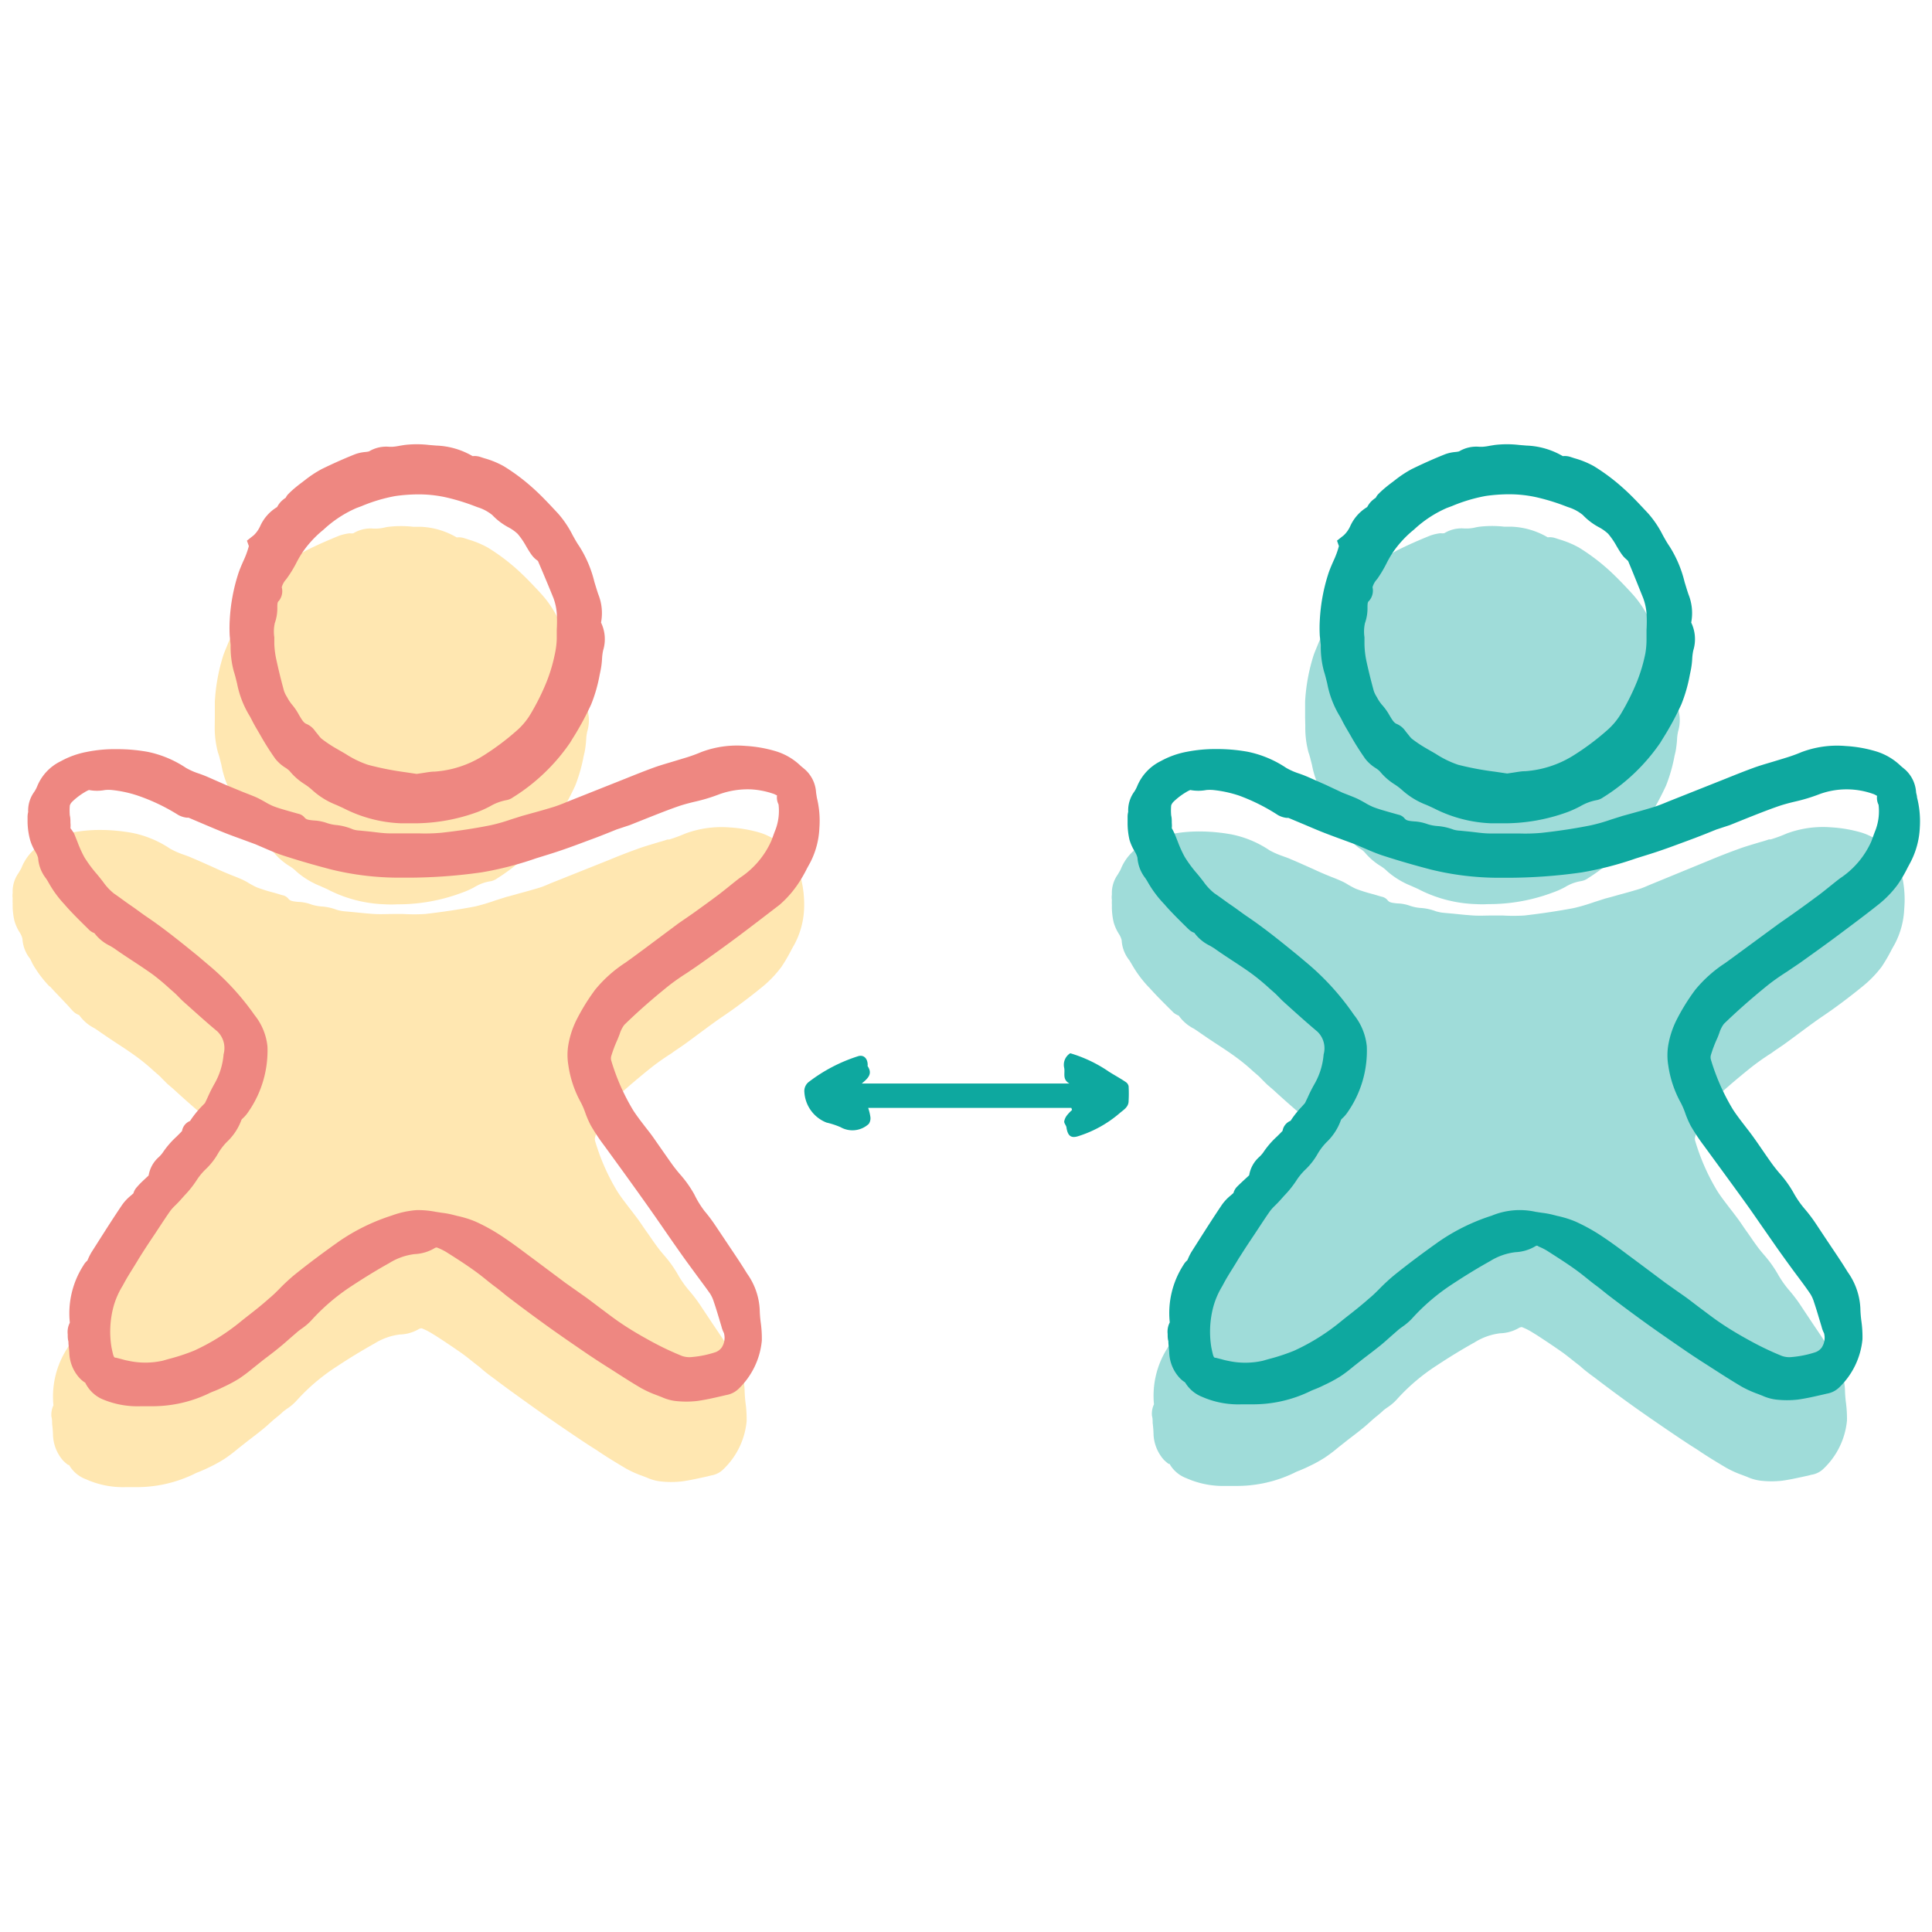 <svg id="Layer_1" data-name="Layer 1" xmlns="http://www.w3.org/2000/svg" viewBox="0 0 192 192"><defs><style>.cls-1{fill:#ffcc5c;opacity:0.48;}.cls-2{fill:#ee8781;}.cls-3{opacity:0.4;}.cls-4{fill:#0ea89f;}</style></defs><title>Artboard 25 copy 3</title><path class="cls-1" d="M21.35,71.3c0-.5,0-1,0-1.56a18.49,18.49,0,0,1,.86-4.67c.16-.43.34-.84.5-1.24a8.48,8.48,0,0,0,.56-1.47l-.2-.54.68-.54a2.64,2.64,0,0,0,.63-.9A4.3,4.3,0,0,1,26,58.49a3.11,3.11,0,0,1,.38-.56,5.91,5.91,0,0,1,.47-.38,1.49,1.49,0,0,1,.32-.41c.38-.34.84-.77,1.33-1.13l.27-.2a11.29,11.29,0,0,1,1.67-1.11c1-.5,2-.95,3.29-1.47a4.89,4.89,0,0,1,1-.23,1.63,1.63,0,0,0,.38,0,3.29,3.29,0,0,1,2-.47h.34a3.72,3.72,0,0,0,.7-.09,3.82,3.82,0,0,1,.5-.09,10.74,10.74,0,0,1,2.41,0c.25,0,.5,0,.72,0a7.7,7.7,0,0,1,3.61,1.06,1.73,1.73,0,0,1,.74.07l.43.14a9.36,9.36,0,0,1,1.94.81,20.32,20.32,0,0,1,2.8,2.08c.81.72,1.56,1.51,2.28,2.28l.29.32a10.65,10.65,0,0,1,1.47,2.14A11.3,11.3,0,0,0,56,62.39a11.62,11.62,0,0,1,1.51,3.52,11.3,11.3,0,0,0,.38,1.24,5,5,0,0,1,.27,2.8,3.88,3.88,0,0,1,.2,2.75,4.65,4.65,0,0,0-.11.86,10.9,10.9,0,0,1-.14,1.13l-.11.47a15.91,15.91,0,0,1-.84,2.93,28.71,28.71,0,0,1-1.85,3.39l-.25.38a19.47,19.47,0,0,1-5.66,5.44,1.66,1.66,0,0,1-.72.29,4.29,4.29,0,0,0-1.56.59,8.37,8.37,0,0,1-1.22.54,18,18,0,0,1-6.41,1.15,11,11,0,0,1-1.22,0,13.32,13.32,0,0,1-5.55-1.4c-.29-.16-.59-.27-.88-.41a8.27,8.27,0,0,1-2.35-1.42,3.83,3.83,0,0,0-.79-.61,6.53,6.53,0,0,1-1.49-1.31,1.87,1.87,0,0,0-.43-.34,4.12,4.12,0,0,1-1-.9c-.56-.77-1-1.58-1.51-2.37l-.45-.77-.34-.63c-.11-.2-.2-.41-.34-.61A9.22,9.22,0,0,1,22,76c-.11-.41-.2-.84-.34-1.22a9.39,9.39,0,0,1-.32-2.6Z"/><path class="cls-1" d="M79.91,90.33a8.26,8.26,0,0,1-.9,3.41l-.34.61a16.78,16.78,0,0,1-1,1.72A11.1,11.1,0,0,1,75.85,98c-1.35,1.11-2.8,2.19-4,3s-2.6,1.9-3.88,2.82c-.41.29-.84.56-1.24.86a24.25,24.25,0,0,0-2.08,1.47c-1.56,1.26-3,2.48-4.22,3.72a2.93,2.93,0,0,0-.45.93c-.07.18-.14.36-.2.52a9.83,9.83,0,0,0-.63,1.67.7.7,0,0,0,0,.43,21.14,21.14,0,0,0,2.21,5c.36.56.77,1.08,1.2,1.65.27.34.54.7.81,1.06s.59.86.9,1.29.65.95,1,1.42c.23.32.47.61.72.9a11.7,11.7,0,0,1,1.42,2,10.21,10.21,0,0,0,1.13,1.58,15.16,15.16,0,0,1,1,1.31c.45.68.9,1.35,1.33,2,.65.95,1.29,1.92,1.9,2.89A6.83,6.83,0,0,1,74,138.15a12.36,12.36,0,0,0,.09,1.26,12,12,0,0,1,.11,1.83,7.58,7.58,0,0,1-2.3,4.76,2.19,2.19,0,0,1-1.24.63l-.34.09c-.84.18-1.69.38-2.55.5a9.47,9.47,0,0,1-2.14,0,4.56,4.56,0,0,1-1.35-.38l-.47-.18a10,10,0,0,1-1.6-.72c-1-.59-2-1.2-2.89-1.81l-.68-.43c-.77-.5-1.51-1-2.26-1.51-1.26-.86-2.44-1.67-3.61-2.51S50.3,137.92,49.1,137c-.5-.36-1-.74-1.42-1.13-.63-.47-1.24-1-1.87-1.44s-1.62-1.11-2.41-1.62l-.52-.32a5.88,5.88,0,0,0-.84-.43c-.14-.07-.18-.07-.38,0a3.93,3.93,0,0,1-1.92.56,6.18,6.18,0,0,0-2.53.9c-1.22.68-2.44,1.42-3.77,2.3a19.74,19.74,0,0,0-4,3.41,4.89,4.89,0,0,1-.95.79c-.14.11-.29.2-.43.34s-.47.41-.72.61-.7.63-1.06.93c-.54.45-1.11.88-1.67,1.31l-1,.79a14.37,14.37,0,0,1-1.33,1,13.59,13.59,0,0,1-1.58.86l-.29.14-.63.27a3.6,3.6,0,0,0-.52.23,13.11,13.11,0,0,1-5.66,1.29l-1.11,0A9,9,0,0,1,8.53,147a3.21,3.21,0,0,1-1.67-1.42s-.07,0-.09,0a3.67,3.67,0,0,1-.5-.43,4.08,4.08,0,0,1-1-2.44,11.07,11.07,0,0,0-.09-1.2c0-.23,0-.47-.07-.72a2.18,2.18,0,0,1,.2-1.13A8.83,8.83,0,0,1,6.68,134a1.81,1.81,0,0,1,.36-.47l.09-.16a6.68,6.68,0,0,1,.34-.7l.5-.77c.81-1.29,1.67-2.64,2.55-3.93a4.12,4.12,0,0,1,.86-.9,2.56,2.56,0,0,0,.25-.25,1.6,1.6,0,0,1,.36-.61c.34-.34.7-.68,1.06-1l.16-.14a3,3,0,0,1,1-1.81,6,6,0,0,0,.41-.45A8.35,8.35,0,0,1,16,121.18a7.17,7.17,0,0,0,.59-.59v0a1.29,1.29,0,0,1,.81-1s0,0,0,0l.09-.18a11.15,11.15,0,0,1,1-1.22l.34-.36c.09-.18.16-.36.25-.54.23-.47.45-.95.72-1.42a7.15,7.15,0,0,0,.88-2.89,2.23,2.23,0,0,0-.63-2.26c-.95-.81-1.87-1.62-2.78-2.46l-.65-.56-.47-.47c-.11-.11-.23-.25-.36-.36l-.52-.45a18.6,18.6,0,0,0-1.67-1.38c-.61-.45-1.26-.88-1.92-1.31s-1.22-.81-1.81-1.22l-.47-.32a4.12,4.12,0,0,1-1.53-1.31,1.69,1.69,0,0,1-.54-.32l-.14-.14C6.47,99.6,5.71,98.86,5,98.07L4.89,98a11.51,11.51,0,0,1-1.65-2.21L3,95.29a3.5,3.5,0,0,1-.77-2,2,2,0,0,0-.29-.65,4.54,4.54,0,0,1-.5-1.11,6.7,6.7,0,0,1-.18-1.74,3.65,3.65,0,0,1,0-.5,1.78,1.78,0,0,1,0-.54.08.08,0,0,1,0,0,3.15,3.15,0,0,1,.59-2c.11-.2.23-.38.29-.52a4.85,4.85,0,0,1,2.35-2.55,8.91,8.91,0,0,1,2.62-.93,14.59,14.59,0,0,1,2.93-.27,18,18,0,0,1,3.09.29,10.4,10.4,0,0,1,3.79,1.58,8.19,8.19,0,0,0,1.26.56c.29.11.59.2.88.34.61.25,1.2.52,1.81.79s1.08.5,1.62.72l.61.25c.29.11.59.23.88.36a5,5,0,0,1,.77.41c.29.16.56.32.84.43a16.61,16.61,0,0,0,1.69.52l.77.23a1,1,0,0,1,.63.38c.16.18.34.23.95.29a4,4,0,0,1,1.29.25,4.23,4.23,0,0,0,1,.2,5.24,5.24,0,0,1,1.56.34,4.29,4.29,0,0,0,.7.14l1,.09c.68.07,1.35.14,2,.18s1.31,0,2.05,0h.84a17.43,17.43,0,0,0,2.19,0c1.74-.2,3.39-.45,4.92-.74a19.35,19.35,0,0,0,2-.59l1.13-.36c.43-.11.86-.23,1.31-.36.61-.16,1.24-.34,1.85-.52s.9-.34,1.35-.52l5.71-2.28q1.39-.58,2.78-1.08c.61-.23,1.26-.41,1.9-.61.36-.11.74-.2,1.11-.34l.18,0a14.8,14.8,0,0,0,1.6-.59,10.34,10.34,0,0,1,4.42-.61,13.55,13.55,0,0,1,3,.52,6.31,6.31,0,0,1,2.48,1.47l.41.36a3.3,3.3,0,0,1,1.11,2.26,3.22,3.22,0,0,0,.09.5A10.71,10.71,0,0,1,79.91,90.33Z"/><path class="cls-2" d="M81.1,78.75A3.33,3.33,0,0,0,80,76.47l-.42-.35a6.09,6.09,0,0,0-2.47-1.46,13,13,0,0,0-3-.53,10,10,0,0,0-4.42.61,15.82,15.82,0,0,1-1.61.58l-.17.05-1.12.34c-.63.19-1.27.37-1.89.6-.93.34-1.85.71-2.77,1.08l-5.71,2.27c-.45.19-.9.37-1.36.52-.62.19-1.24.37-1.86.54l-1.3.36-1.14.36a17.1,17.1,0,0,1-2,.57c-1.53.31-3.18.56-4.91.75a17.79,17.79,0,0,1-2.21.06h-.83c-.73,0-1.39,0-2.05,0s-1.35-.11-2-.18l-1-.1a2.48,2.48,0,0,1-.69-.12A5.64,5.64,0,0,0,33.51,82a4.08,4.08,0,0,1-1-.2,4.44,4.44,0,0,0-1.29-.26c-.6-.05-.79-.1-.95-.29a1.07,1.07,0,0,0-.63-.38l-.78-.22c-.59-.17-1.15-.32-1.69-.53a6.23,6.23,0,0,1-.84-.43c-.25-.14-.5-.28-.75-.4s-.59-.25-.89-.37l-.59-.23L22.43,78l-1.82-.8c-.28-.12-.57-.23-.86-.33a6.67,6.67,0,0,1-1.27-.56,10.71,10.71,0,0,0-3.79-1.59,17,17,0,0,0-3.11-.27,13.89,13.89,0,0,0-2.94.27,8.63,8.63,0,0,0-2.6.93,4.77,4.77,0,0,0-2.36,2.53,3,3,0,0,1-.28.52,3.15,3.15,0,0,0-.6,2v0a2,2,0,0,0-.06.55c0,.16,0,.33,0,.5A7.34,7.34,0,0,0,3,83.5a4.93,4.93,0,0,0,.49,1.1,2.36,2.36,0,0,1,.3.67,3.68,3.68,0,0,0,.76,2,4.65,4.65,0,0,1,.27.43A10.92,10.92,0,0,0,6.43,89.9l.1.12c.71.8,1.48,1.55,2.22,2.28l.11.11a1.39,1.39,0,0,0,.52.32A4.22,4.22,0,0,0,10.94,94c.16.1.33.19.48.3.59.42,1.2.82,1.81,1.22s1.29.85,1.92,1.3a21.59,21.59,0,0,1,1.67,1.39l.51.45c.13.11.25.24.37.36s.3.31.46.46l.65.58c.92.82,1.84,1.65,2.79,2.44a2.3,2.3,0,0,1,.62,2.27,7,7,0,0,1-.87,2.87,15.21,15.21,0,0,0-.72,1.43l-.26.55L20,110a9.94,9.94,0,0,0-1,1.23l-.11.17,0,0a1.29,1.29,0,0,0-.8,1v0c-.18.2-.38.39-.57.58a8.66,8.66,0,0,0-1.35,1.57,3,3,0,0,1-.4.45,3.1,3.1,0,0,0-1,1.82l-.16.15c-.35.33-.71.65-1,1a1.43,1.43,0,0,0-.35.62l-.26.23a4.62,4.62,0,0,0-.85.9c-.88,1.3-1.73,2.64-2.55,3.93l-.49.77a5.36,5.36,0,0,0-.35.68l-.08.18a1.66,1.66,0,0,0-.38.46,8.82,8.82,0,0,0-1.36,5.71,2,2,0,0,0-.21,1.14c0,.24,0,.49.07.73,0,.4.08.8.09,1.19a3.9,3.9,0,0,0,1,2.42,2.57,2.57,0,0,0,.5.43l.08.05A3.44,3.44,0,0,0,10.06,139a8.94,8.94,0,0,0,3.94.75l1.09,0a13,13,0,0,0,5.66-1.27c.17-.09.35-.16.53-.23s.42-.17.63-.27l.29-.14a14.58,14.58,0,0,0,1.57-.84,16.46,16.46,0,0,0,1.33-1l1-.8c.56-.43,1.13-.85,1.67-1.3.36-.29.71-.6,1.06-.91l.73-.63c.13-.11.28-.22.42-.32a5.82,5.82,0,0,0,.94-.8,20.44,20.44,0,0,1,4-3.42c1.32-.87,2.55-1.62,3.77-2.3a6.11,6.11,0,0,1,2.53-.89,4.2,4.2,0,0,0,1.92-.56c.19-.12.25-.11.39-.05a5.56,5.56,0,0,1,.84.42l.49.31c.82.52,1.66,1.07,2.44,1.64s1.25,1,1.86,1.45.94.76,1.42,1.12q1.82,1.39,3.68,2.73c1.19.86,2.4,1.69,3.61,2.52q1.12.77,2.27,1.5l.68.43c.93.6,1.89,1.22,2.88,1.8a10.75,10.75,0,0,0,1.62.73l.46.18a4.6,4.6,0,0,0,1.35.38,9.62,9.62,0,0,0,2.14,0c.87-.12,1.73-.32,2.55-.51l.34-.08a2.33,2.33,0,0,0,1.26-.64,7.63,7.63,0,0,0,2.29-4.77,11.37,11.37,0,0,0-.11-1.81,11.75,11.75,0,0,1-.1-1.27,6.73,6.73,0,0,0-1.26-3.59c-.61-1-1.24-1.92-1.88-2.88-.45-.67-.9-1.35-1.34-2a14.89,14.89,0,0,0-1-1.32A9.65,9.65,0,0,1,69,118.7a11.13,11.13,0,0,0-1.42-2c-.25-.29-.49-.59-.72-.9-.34-.47-.67-.95-1-1.42s-.6-.86-.9-1.29-.53-.71-.81-1.07c-.43-.56-.84-1.09-1.2-1.64a21.25,21.25,0,0,1-2.21-5,.81.81,0,0,1,0-.41,13.14,13.14,0,0,1,.63-1.67c.07-.17.14-.35.21-.53a3,3,0,0,1,.46-.92c1.27-1.24,2.65-2.46,4.22-3.73.64-.52,1.33-1,2.07-1.47.41-.28.83-.56,1.24-.85,1.31-.93,2.61-1.86,3.89-2.82s2.63-2,4-3.05A10.48,10.48,0,0,0,79.2,88a13.33,13.33,0,0,0,1-1.7l.34-.62a8.25,8.25,0,0,0,.89-3.4,9.56,9.56,0,0,0-.25-3C81.15,79.08,81.12,78.91,81.1,78.75Zm-9.34,55.11a1.35,1.35,0,0,1-.63.51,10.22,10.22,0,0,1-2.36.49,2.23,2.23,0,0,1-1-.11,29.18,29.18,0,0,1-3-1.42c-1.2-.65-2.22-1.26-3.1-1.86-.67-.45-1.3-.94-2-1.46l-1.22-.92c-.38-.28-.78-.55-1.17-.83l-1.09-.77-1.66-1.24-1.47-1.1-.69-.51c-.81-.61-1.65-1.23-2.53-1.81a18.25,18.25,0,0,0-2.63-1.45,10.12,10.12,0,0,0-1.75-.54l-.51-.13a8,8,0,0,0-1-.18l-.65-.1a9,9,0,0,0-1.9-.17,9.06,9.06,0,0,0-2.47.54,19.9,19.9,0,0,0-5.23,2.56c-1.65,1.17-3.12,2.27-4.47,3.36a18.85,18.85,0,0,0-1.49,1.39c-.32.32-.63.63-1,.93-.72.65-1.5,1.26-2.26,1.85l-.43.34a21.1,21.1,0,0,1-4.77,3,20.11,20.11,0,0,1-2.53.83l-.56.16a7.92,7.92,0,0,1-3.49,0,5.18,5.18,0,0,1-.58-.14l-.58-.15c-.21,0-.25-.05-.41-.8l-.05-.24a9.61,9.61,0,0,1,.19-4,8,8,0,0,1,.91-2.1l.16-.29c.44-.82,1-1.64,1.46-2.43l.29-.46c.41-.65.83-1.28,1.26-1.92l.6-.91c.33-.5.66-1,1-1.48a4.86,4.86,0,0,1,.48-.52c.17-.17.33-.33.49-.51l.42-.47a10.2,10.2,0,0,0,1.28-1.63,6.22,6.22,0,0,1,.85-1,6.73,6.73,0,0,0,1.2-1.54,5.85,5.85,0,0,1,.88-1.15A5.67,5.67,0,0,0,24,111.28a1.31,1.31,0,0,1,.17-.18,3.27,3.27,0,0,0,.47-.55A10.67,10.67,0,0,0,26.58,104a5.92,5.92,0,0,0-1.28-3.12,25.71,25.71,0,0,0-4.66-5.05l-1-.85c-1.63-1.32-3.31-2.69-5.09-3.89-.53-.36-1-.73-1.56-1.11s-1.1-.8-1.66-1.18a5.51,5.51,0,0,1-1.09-1.17l-.37-.47-.23-.28a12.72,12.72,0,0,1-1.26-1.7,11.34,11.34,0,0,1-.68-1.51c-.12-.29-.23-.59-.36-.88A4.89,4.89,0,0,0,7,82.31a2.72,2.72,0,0,0,0-.53c0-.25,0-.49-.06-.74a5.58,5.58,0,0,1,0-1,1,1,0,0,1,.25-.38,6.62,6.62,0,0,1,1.24-.94,2.59,2.59,0,0,1,.41-.21,4.24,4.24,0,0,0,1.6,0,3.6,3.6,0,0,1,.67,0,11.93,11.93,0,0,1,2.59.56,19.33,19.33,0,0,1,4,1.91,2.3,2.3,0,0,0,.86.28l.18,0,1.6.68c.66.28,1.32.56,2,.83s1.14.43,1.71.64l1.33.49,1,.43c.58.25,1.19.51,1.82.71,1.39.45,2.92.9,4.68,1.36a28.39,28.39,0,0,0,7.09.82,52.08,52.08,0,0,0,7.91-.53,33.1,33.1,0,0,0,5.39-1.39l1.29-.4c1.33-.41,2.65-.9,3.92-1.38l.68-.25c.71-.27,1.41-.55,2.12-.84L62.58,82l1.33-.53c1.16-.46,2.35-.94,3.53-1.35.53-.18,1.07-.32,1.66-.46a16.81,16.81,0,0,0,2.34-.71,8.34,8.34,0,0,1,3.27-.5,8.24,8.24,0,0,1,2.22.46l.29.14a1.53,1.53,0,0,0,.15.89,5.35,5.35,0,0,1-.3,2.51c-.09.22-.17.44-.25.66s-.11.31-.17.46a8.59,8.59,0,0,1-3.11,3.66c-.41.31-.8.63-1.2.95s-.86.69-1.29,1c-.72.54-1.45,1.06-2.17,1.58l-1.45,1L64,94.32l-1.18.87-.67.48a13.07,13.07,0,0,0-3,2.68,20.74,20.74,0,0,0-1.89,3.07,9,9,0,0,0-.78,2.42,6.11,6.11,0,0,0,0,2,10.82,10.82,0,0,0,1.25,3.73,7.58,7.58,0,0,1,.43,1,9.41,9.41,0,0,0,.55,1.27,19.27,19.27,0,0,0,1.33,2l.27.37,1.67,2.3c.72,1,1.44,2,2.15,3s1.26,1.79,1.88,2.69,1.15,1.66,1.73,2.48c.45.64.92,1.27,1.38,1.9s1,1.34,1.46,2a3.33,3.33,0,0,1,.36.8c.18.52.34,1.05.5,1.58l.26.87a2.86,2.86,0,0,0,.24.64A1.75,1.75,0,0,1,71.76,133.85Z"/><path class="cls-2" d="M22.92,64.11a9.24,9.24,0,0,0,.31,2.59c.13.4.23.82.33,1.23A9.73,9.73,0,0,0,24.72,71c.12.19.23.4.33.6s.22.42.34.63l.45.77a27.37,27.37,0,0,0,1.5,2.38,3.88,3.88,0,0,0,1,.9,2.41,2.41,0,0,1,.44.34,6.07,6.07,0,0,0,1.49,1.31,5.94,5.94,0,0,1,.79.61A7.66,7.66,0,0,0,33.44,80c.29.13.58.26.86.4a13.61,13.61,0,0,0,5.57,1.42q.61,0,1.21,0a18.32,18.32,0,0,0,6.42-1.14,11.63,11.63,0,0,0,1.2-.55,5.05,5.05,0,0,1,1.56-.6,1.63,1.63,0,0,0,.72-.29,19.11,19.11,0,0,0,5.68-5.44l.23-.38A28.64,28.64,0,0,0,58.75,70a15,15,0,0,0,.84-2.92l.1-.48a7.94,7.94,0,0,0,.14-1.12,5.17,5.17,0,0,1,.11-.85,3.8,3.8,0,0,0-.21-2.76,5,5,0,0,0-.27-2.8c-.14-.41-.26-.82-.39-1.24a11.67,11.67,0,0,0-1.5-3.54c-.25-.36-.46-.74-.67-1.12a10.13,10.13,0,0,0-1.45-2.15l-.3-.32c-.72-.77-1.46-1.56-2.28-2.28a19.87,19.87,0,0,0-2.79-2.08,8.75,8.75,0,0,0-1.95-.8l-.43-.14a1.82,1.82,0,0,0-.73-.07,7.67,7.67,0,0,0-3.62-1.05l-.72-.06a10.39,10.39,0,0,0-2.42,0l-.5.08a5.1,5.1,0,0,1-.71.1h-.33a3.31,3.31,0,0,0-2,.46,2.5,2.5,0,0,1-.38.06,3.9,3.9,0,0,0-1,.22c-1.28.51-2.34,1-3.31,1.47a11.36,11.36,0,0,0-1.67,1.1l-.26.2c-.5.37-1,.78-1.35,1.14a1.24,1.24,0,0,0-.3.41,3.27,3.27,0,0,0-.47.38,2.37,2.37,0,0,0-.39.55,4.25,4.25,0,0,0-1.69,1.91,2.88,2.88,0,0,1-.63.89l-.68.54.19.54a8.74,8.74,0,0,1-.54,1.47c-.18.41-.36.82-.5,1.24a18,18,0,0,0-.86,4.67,13.65,13.65,0,0,0,0,1.54Zm30.54-8.36C54,57,54.5,58.2,55,59.43a5.71,5.71,0,0,1,.33,1.49,13.25,13.25,0,0,1,0,1.67l0,.89A8.21,8.21,0,0,1,55.14,65a16.16,16.16,0,0,1-.82,2.76,23.32,23.32,0,0,1-1.57,3.16,6.83,6.83,0,0,1-1.4,1.69,25.34,25.34,0,0,1-3.47,2.58,10.43,10.43,0,0,1-4.66,1.49c-.4,0-.8.08-1.2.14l-.61.09-1.21-.18A29.63,29.63,0,0,1,36.55,76a9.81,9.81,0,0,1-2.21-1.08l-.9-.52a12.53,12.53,0,0,1-1.5-1,2.22,2.22,0,0,1-.27-.31l-.34-.42a2,2,0,0,0-.86-.72c-.29-.11-.46-.4-.75-.89A5.82,5.82,0,0,0,29,70a4.29,4.29,0,0,1-.47-.72,3.06,3.06,0,0,1-.3-.6c-.31-1.13-.55-2.12-.74-3A9,9,0,0,1,27.26,64c0-.22,0-.45,0-.67a3.85,3.85,0,0,1,.05-1.41,4.34,4.34,0,0,0,.25-1.43c0-.46,0-.66.15-.77A1.54,1.54,0,0,0,28,58.36a1.91,1.91,0,0,1,.44-.79l.08-.11A12,12,0,0,0,29.42,56a10.14,10.14,0,0,1,.69-1.18,10.73,10.73,0,0,1,1.82-2l.23-.19a11.5,11.5,0,0,1,3.26-2.14l.51-.19a16.19,16.19,0,0,1,3.34-1,16.6,16.6,0,0,1,2.3-.17,12.49,12.49,0,0,1,2.94.34,21.18,21.18,0,0,1,2.8.88l.16.06a4.29,4.29,0,0,1,1.46.78,6.24,6.24,0,0,0,1.59,1.21,4.3,4.3,0,0,1,.92.65,7.27,7.27,0,0,1,.85,1.24c.15.25.3.51.47.75a2.56,2.56,0,0,0,.47.53Z"/><g class="cls-3"><path class="cls-4" d="M129.7,71.3c0-.5,0-1,0-1.56a18.49,18.49,0,0,1,.86-4.67c.16-.43.34-.84.5-1.24a8.48,8.48,0,0,0,.56-1.47l-.2-.54.68-.54a2.64,2.64,0,0,0,.63-.9,4.3,4.3,0,0,1,1.69-1.9,3.11,3.11,0,0,1,.38-.56,5.91,5.91,0,0,1,.47-.38,1.49,1.49,0,0,1,.32-.41c.38-.34.84-.77,1.33-1.13l.27-.2a11.29,11.29,0,0,1,1.67-1.11c1-.5,2-.95,3.29-1.47a4.89,4.89,0,0,1,1-.23,1.63,1.63,0,0,0,.38,0,3.29,3.29,0,0,1,2-.47h.34a3.72,3.72,0,0,0,.7-.09,3.82,3.82,0,0,1,.5-.09,10.74,10.74,0,0,1,2.41,0c.25,0,.5,0,.72,0a7.7,7.7,0,0,1,3.61,1.06,1.73,1.73,0,0,1,.74.07l.43.14a9.36,9.36,0,0,1,1.94.81,20.32,20.32,0,0,1,2.8,2.08c.81.72,1.56,1.51,2.28,2.28l.29.32a10.65,10.65,0,0,1,1.47,2.14,11.3,11.3,0,0,0,.65,1.13,11.62,11.62,0,0,1,1.51,3.52,11.3,11.3,0,0,0,.38,1.24,5,5,0,0,1,.27,2.8,3.88,3.88,0,0,1,.2,2.75,4.65,4.65,0,0,0-.11.86,10.9,10.9,0,0,1-.14,1.13l-.11.47a15.91,15.91,0,0,1-.84,2.93,28.71,28.71,0,0,1-1.85,3.39l-.25.38a19.47,19.47,0,0,1-5.66,5.44,1.66,1.66,0,0,1-.72.29,4.29,4.29,0,0,0-1.56.59,8.37,8.37,0,0,1-1.22.54,18,18,0,0,1-6.41,1.15,11,11,0,0,1-1.22,0,13.32,13.32,0,0,1-5.55-1.4c-.29-.16-.59-.27-.88-.41a8.27,8.27,0,0,1-2.35-1.42,3.83,3.83,0,0,0-.79-.61,6.53,6.53,0,0,1-1.49-1.31,1.87,1.87,0,0,0-.43-.34,4.12,4.12,0,0,1-1-.9c-.56-.77-1-1.58-1.51-2.37l-.45-.77-.34-.63c-.11-.2-.2-.41-.34-.61A9.22,9.22,0,0,1,130.38,76c-.11-.41-.2-.84-.34-1.22a9.39,9.39,0,0,1-.32-2.6Z"/><path class="cls-4" d="M189.24,90.33a8.26,8.26,0,0,1-.9,3.41l-.34.61a16.78,16.78,0,0,1-1,1.72,11.1,11.1,0,0,1-1.83,1.9c-1.35,1.11-2.8,2.19-4,3s-2.6,1.9-3.88,2.82c-.41.29-.84.56-1.24.86a24.25,24.25,0,0,0-2.08,1.47c-1.56,1.26-3,2.48-4.22,3.72a2.93,2.93,0,0,0-.45.93c-.07.18-.14.36-.2.52a9.83,9.83,0,0,0-.63,1.67.7.7,0,0,0,0,.43,21.14,21.14,0,0,0,2.21,5c.36.56.77,1.08,1.2,1.65.27.34.54.7.81,1.06s.59.86.9,1.29.65.95,1,1.42c.23.32.47.61.72.9a11.7,11.7,0,0,1,1.42,2,10.21,10.21,0,0,0,1.13,1.58,15.16,15.16,0,0,1,1,1.31c.45.68.9,1.35,1.33,2,.65.95,1.29,1.92,1.9,2.89a6.83,6.83,0,0,1,1.26,3.59,12.36,12.36,0,0,0,.09,1.26,12,12,0,0,1,.11,1.83,7.58,7.58,0,0,1-2.3,4.76,2.19,2.19,0,0,1-1.24.63l-.34.09c-.84.18-1.69.38-2.55.5a9.47,9.47,0,0,1-2.14,0,4.56,4.56,0,0,1-1.35-.38l-.47-.18a10,10,0,0,1-1.6-.72c-1-.59-2-1.2-2.89-1.81l-.68-.43c-.77-.5-1.51-1-2.26-1.51-1.26-.86-2.44-1.67-3.61-2.51s-2.48-1.81-3.68-2.73c-.5-.36-1-.74-1.42-1.13-.63-.47-1.24-1-1.87-1.44s-1.62-1.11-2.41-1.62l-.52-.32a5.88,5.88,0,0,0-.84-.43c-.14-.07-.18-.07-.38,0a3.93,3.93,0,0,1-1.92.56,6.18,6.18,0,0,0-2.53.9c-1.22.68-2.44,1.42-3.77,2.3a19.74,19.74,0,0,0-4,3.41,4.89,4.89,0,0,1-.95.79c-.14.11-.29.2-.43.34s-.47.41-.72.61-.7.63-1.06.93c-.54.45-1.11.88-1.67,1.31l-1,.79a14.37,14.37,0,0,1-1.33,1,13.59,13.59,0,0,1-1.58.86l-.29.14-.63.27a3.6,3.6,0,0,0-.52.23,13.11,13.11,0,0,1-5.66,1.29l-1.11,0a9,9,0,0,1-3.93-.77,3.21,3.21,0,0,1-1.67-1.42s-.07,0-.09,0a3.67,3.67,0,0,1-.5-.43,4.08,4.08,0,0,1-1-2.44,11.07,11.07,0,0,0-.09-1.2c0-.23,0-.47-.07-.72a2.18,2.18,0,0,1,.2-1.13A8.83,8.83,0,0,1,116,134a1.81,1.81,0,0,1,.36-.47l.09-.16a6.68,6.68,0,0,1,.34-.7l.5-.77c.81-1.29,1.67-2.64,2.55-3.93a4.12,4.12,0,0,1,.86-.9,2.56,2.56,0,0,0,.25-.25,1.6,1.6,0,0,1,.36-.61c.34-.34.7-.68,1.06-1l.16-.14a3,3,0,0,1,1-1.81,6,6,0,0,0,.41-.45,8.35,8.35,0,0,1,1.33-1.58,7.17,7.17,0,0,0,.59-.59v0a1.29,1.29,0,0,1,.81-1s0,0,0,0l.09-.18a11.15,11.15,0,0,1,1-1.22l.34-.36c.09-.18.16-.36.25-.54.23-.47.45-.95.72-1.42a7.15,7.15,0,0,0,.88-2.89,2.23,2.23,0,0,0-.63-2.26c-.95-.81-1.87-1.62-2.78-2.46l-.65-.56-.47-.47c-.11-.11-.23-.25-.36-.36l-.52-.45a18.6,18.6,0,0,0-1.67-1.38c-.61-.45-1.26-.88-1.92-1.31s-1.22-.81-1.81-1.22l-.47-.32a4.12,4.12,0,0,1-1.53-1.31,1.69,1.69,0,0,1-.54-.32l-.14-.14c-.72-.72-1.49-1.47-2.19-2.26l-.11-.11a11.51,11.51,0,0,1-1.65-2.21l-.27-.45a3.5,3.5,0,0,1-.77-2,2,2,0,0,0-.29-.65,4.54,4.54,0,0,1-.5-1.11,6.7,6.7,0,0,1-.18-1.74,3.65,3.65,0,0,1,0-.5,1.78,1.78,0,0,1,0-.54.08.08,0,0,1,0,0,3.15,3.15,0,0,1,.59-2c.11-.2.23-.38.29-.52a4.85,4.85,0,0,1,2.35-2.55,8.91,8.91,0,0,1,2.62-.93,14.59,14.59,0,0,1,2.93-.27,18,18,0,0,1,3.09.29,10.4,10.4,0,0,1,3.79,1.58,8.19,8.19,0,0,0,1.26.56c.29.11.59.2.88.34.61.25,1.2.52,1.81.79s1.08.5,1.62.72l.61.25c.29.11.59.23.88.36a5,5,0,0,1,.77.41c.29.16.56.32.84.43a16.61,16.61,0,0,0,1.69.52l.77.23a1,1,0,0,1,.63.38c.16.18.34.23.95.29a4,4,0,0,1,1.29.25,4.23,4.23,0,0,0,1,.2,5.24,5.24,0,0,1,1.56.34,4.29,4.29,0,0,0,.7.14l1,.09c.68.07,1.35.14,2,.18s1.31,0,2.05,0h.84a17.43,17.43,0,0,0,2.19,0c1.74-.2,3.39-.45,4.92-.74a19.35,19.35,0,0,0,2-.59l1.13-.36c.43-.11.86-.23,1.31-.36.61-.16,1.24-.34,1.85-.52s.9-.34,1.35-.52L170,85.45q1.39-.58,2.78-1.08c.61-.23,1.26-.41,1.9-.61.36-.11.74-.2,1.11-.34l.18,0a14.8,14.8,0,0,0,1.6-.59,10.34,10.34,0,0,1,4.42-.61,13.55,13.55,0,0,1,3,.52,6.31,6.31,0,0,1,2.48,1.47l.41.36a3.3,3.3,0,0,1,1.11,2.26,3.22,3.22,0,0,0,.09.5A10.71,10.71,0,0,1,189.24,90.33Z"/></g><path class="cls-4" d="M190.51,79.24c0-.16-.06-.32-.09-.49a3.33,3.33,0,0,0-1.09-2.27l-.42-.35a6.07,6.07,0,0,0-2.47-1.46,13,13,0,0,0-3-.53,10,10,0,0,0-4.42.61,16,16,0,0,1-1.62.58l-.16.05-1.12.34c-.63.19-1.27.37-1.89.6-.93.34-1.85.71-2.77,1.08l-5.71,2.27c-.45.19-.9.37-1.36.52-.62.19-1.24.37-1.86.54l-1.3.36-1.14.36a17.14,17.14,0,0,1-2,.57c-1.53.31-3.18.56-4.91.75a18,18,0,0,1-2.21.06h-.83c-.74,0-1.4,0-2.05,0s-1.35-.11-2-.18l-1-.1a2.47,2.47,0,0,1-.69-.12,5.65,5.65,0,0,0-1.57-.34,4.07,4.07,0,0,1-1-.2,4.44,4.44,0,0,0-1.29-.26c-.6-.05-.79-.1-.95-.29a1.07,1.07,0,0,0-.63-.38l-.78-.22c-.59-.17-1.15-.32-1.69-.53a6.17,6.17,0,0,1-.84-.43c-.25-.14-.5-.28-.75-.4s-.59-.25-.89-.37l-.59-.23L131.76,78l-1.81-.8c-.28-.12-.57-.23-.86-.33a6.66,6.66,0,0,1-1.27-.56A10.71,10.71,0,0,0,124,74.71a17,17,0,0,0-3.11-.27,14.59,14.59,0,0,0-2.94.27,8.63,8.63,0,0,0-2.6.93A4.84,4.84,0,0,0,113,78.16a3.07,3.07,0,0,1-.28.52,3.15,3.15,0,0,0-.6,2v0a2,2,0,0,0-.06.55c0,.16,0,.33,0,.5a7.34,7.34,0,0,0,.19,1.74,4.93,4.93,0,0,0,.49,1.1,2.36,2.36,0,0,1,.3.67,3.68,3.68,0,0,0,.76,2,4.6,4.6,0,0,1,.27.43,11,11,0,0,0,1.66,2.21l.1.12c.7.79,1.46,1.53,2.19,2.25l.15.14a1.39,1.39,0,0,0,.52.31A4.21,4.21,0,0,0,120.27,94c.16.1.33.19.48.3.59.42,1.2.82,1.81,1.22s1.3.85,1.92,1.31a21.68,21.68,0,0,1,1.67,1.39l.51.45c.13.11.25.24.37.36s.3.31.46.46l.64.58c.92.83,1.84,1.65,2.79,2.45a2.29,2.29,0,0,1,.62,2.27,7,7,0,0,1-.87,2.87,15,15,0,0,0-.72,1.42l-.26.54-.32.36a9.87,9.87,0,0,0-1,1.23l-.11.17,0,0a1.3,1.3,0,0,0-.8,1v0c-.18.2-.38.39-.57.58a8.59,8.59,0,0,0-1.35,1.57,3.07,3.07,0,0,1-.4.45,3.1,3.1,0,0,0-1,1.82l-.15.14c-.36.33-.72.66-1.06,1a1.42,1.42,0,0,0-.35.62l-.26.23a4.65,4.65,0,0,0-.86.9c-.88,1.3-1.73,2.64-2.55,3.93l-.49.77a5.42,5.42,0,0,0-.35.69l-.08.17a1.64,1.64,0,0,0-.38.46,8.81,8.81,0,0,0-1.36,5.71,2,2,0,0,0-.21,1.14c0,.24,0,.48.07.72,0,.4.08.8.09,1.2a3.89,3.89,0,0,0,1,2.42,2.47,2.47,0,0,0,.5.43l.08.06a3.41,3.41,0,0,0,1.67,1.42,8.94,8.94,0,0,0,3.94.75l1.09,0a13,13,0,0,0,5.66-1.27c.17-.09.35-.16.53-.23s.42-.17.63-.27l.29-.14a14.88,14.88,0,0,0,1.57-.84c.48-.31.91-.65,1.33-1l1-.79c.57-.43,1.13-.86,1.68-1.3.36-.29.71-.61,1.06-.92l.72-.63c.13-.11.28-.22.42-.32a5.82,5.82,0,0,0,.94-.8,20.42,20.42,0,0,1,4-3.42c1.32-.87,2.55-1.62,3.77-2.3a6.1,6.1,0,0,1,2.53-.89,4.21,4.21,0,0,0,1.92-.56c.19-.12.24-.11.38,0a5.6,5.6,0,0,1,.84.42l.5.32c.81.52,1.65,1.06,2.43,1.63s1.25,1,1.86,1.45.95.76,1.43,1.12q1.82,1.39,3.68,2.73c1.17.84,2.36,1.66,3.61,2.52q1.12.77,2.27,1.5l.67.43c.93.6,1.9,1.22,2.88,1.8a10.92,10.92,0,0,0,1.62.73l.46.18a4.61,4.61,0,0,0,1.36.38,9.62,9.62,0,0,0,2.14,0c.87-.12,1.72-.32,2.55-.51l.34-.08a2.33,2.33,0,0,0,1.25-.64,7.63,7.63,0,0,0,2.29-4.77,11.29,11.29,0,0,0-.11-1.82,11.71,11.71,0,0,1-.1-1.27,6.73,6.73,0,0,0-1.26-3.59c-.61-1-1.25-1.93-1.89-2.89-.45-.67-.89-1.34-1.33-2a15,15,0,0,0-1-1.32,9.65,9.65,0,0,1-1.12-1.59,11.13,11.13,0,0,0-1.42-2c-.25-.29-.49-.59-.72-.9-.34-.47-.67-.95-1-1.43s-.59-.86-.9-1.29-.53-.71-.81-1.07c-.43-.56-.84-1.09-1.2-1.64a21.27,21.27,0,0,1-2.21-5,.83.83,0,0,1,0-.41,12.82,12.82,0,0,1,.63-1.67c.08-.17.14-.35.21-.53a3,3,0,0,1,.46-.92c1.27-1.23,2.65-2.45,4.22-3.73.64-.52,1.33-1,2.07-1.47.41-.28.83-.56,1.24-.84,1.3-.93,2.61-1.86,3.89-2.82s2.62-1.95,4-3.05a10.47,10.47,0,0,0,1.83-1.9,13.27,13.27,0,0,0,1-1.7l.33-.62a8.22,8.22,0,0,0,.89-3.4A9.57,9.57,0,0,0,190.51,79.24Zm-9.43,54.62a1.35,1.35,0,0,1-.63.51,10.22,10.22,0,0,1-2.37.49,2.2,2.2,0,0,1-1-.11,29.46,29.46,0,0,1-3-1.42c-1.2-.65-2.22-1.26-3.1-1.86-.67-.45-1.31-.95-2-1.46l-1.21-.92c-.38-.28-.77-.55-1.16-.82l-1.1-.78-1.67-1.25-1.46-1.09-.69-.51c-.81-.61-1.65-1.23-2.53-1.81a18.2,18.2,0,0,0-2.63-1.45,10.18,10.18,0,0,0-1.75-.54l-.51-.13a8.09,8.09,0,0,0-1-.18l-.66-.1a7.27,7.27,0,0,0-4.36.38,19.92,19.92,0,0,0-5.23,2.56c-1.65,1.17-3.12,2.27-4.47,3.36a19,19,0,0,0-1.49,1.38c-.32.32-.63.63-1,.93-.72.64-1.5,1.26-2.26,1.85l-.44.35a21.06,21.06,0,0,1-4.77,3,19.94,19.94,0,0,1-2.53.83l-.56.16a7.92,7.92,0,0,1-3.49,0,5.22,5.22,0,0,1-.58-.14l-.59-.15c-.21,0-.25-.05-.41-.8l-.05-.24a9.62,9.62,0,0,1,.19-4,8,8,0,0,1,.9-2.09l.16-.3c.44-.82,1-1.64,1.46-2.43l.29-.45c.41-.65.83-1.28,1.26-1.92l.6-.91c.33-.5.66-1,1-1.48a4.82,4.82,0,0,1,.48-.52c.17-.17.34-.34.49-.51l.41-.46a10.27,10.27,0,0,0,1.29-1.63,6.18,6.18,0,0,1,.85-1,6.75,6.75,0,0,0,1.19-1.54,5.87,5.87,0,0,1,.88-1.15,5.65,5.65,0,0,0,1.44-2.23,1.39,1.39,0,0,1,.17-.18,3.25,3.25,0,0,0,.47-.55,10.67,10.67,0,0,0,1.92-6.58,5.92,5.92,0,0,0-1.28-3.12A25.68,25.68,0,0,0,130,95.8l-1-.84c-1.63-1.33-3.31-2.7-5.09-3.9-.53-.36-1-.73-1.56-1.11s-1.1-.8-1.67-1.18a5.52,5.52,0,0,1-1.09-1.17l-.37-.47-.23-.28a12.71,12.71,0,0,1-1.26-1.7,11.43,11.43,0,0,1-.68-1.5c-.12-.3-.23-.59-.36-.88a5,5,0,0,0-.24-.46,2.69,2.69,0,0,0,0-.53c0-.25,0-.49-.06-.74a5.54,5.54,0,0,1,0-1,1,1,0,0,1,.25-.38,6.71,6.71,0,0,1,1.24-.94,2.63,2.63,0,0,1,.41-.21,4.28,4.28,0,0,0,1.6,0,3.84,3.84,0,0,1,.67,0,11.9,11.9,0,0,1,2.59.56A19.26,19.26,0,0,1,127,81a2.3,2.3,0,0,0,.86.28l.18,0,1.6.67c.66.28,1.33.57,2,.83s1.14.43,1.71.64l1.33.49,1,.43c.58.25,1.19.51,1.82.71,1.39.45,2.92.9,4.68,1.36a28.39,28.39,0,0,0,7.09.82,52.49,52.49,0,0,0,7.91-.53,33.13,33.13,0,0,0,5.39-1.39l1.28-.4c1.33-.41,2.65-.91,3.92-1.38l.67-.25c.71-.27,1.41-.55,2.12-.84L171.9,82l1.34-.54c1.15-.46,2.35-.94,3.53-1.35.53-.18,1.07-.32,1.66-.46a16.86,16.86,0,0,0,2.34-.71,7.85,7.85,0,0,1,5.49,0l.28.15a1.54,1.54,0,0,0,.15.89,5.35,5.35,0,0,1-.3,2.51c-.09.22-.17.44-.25.66s-.11.31-.17.47a8.59,8.59,0,0,1-3.1,3.66c-.41.31-.8.63-1.2.95s-.86.69-1.3,1c-.72.54-1.46,1.07-2.19,1.59l-1.43,1-3.39,2.49-1.24.91-.66.48a13.06,13.06,0,0,0-3,2.68,20.67,20.67,0,0,0-1.89,3.07,9,9,0,0,0-.78,2.42,6.15,6.15,0,0,0,0,2,10.84,10.84,0,0,0,1.25,3.73,7.56,7.56,0,0,1,.43,1,9.43,9.43,0,0,0,.55,1.28,19.37,19.37,0,0,0,1.33,2l.27.37,1.65,2.26c.73,1,1.46,2,2.18,3s1.26,1.8,1.89,2.7,1.14,1.65,1.73,2.47c.46.64.92,1.28,1.39,1.91s1,1.33,1.45,2a3.33,3.33,0,0,1,.36.8c.18.53.34,1.06.5,1.6l.26.86a2.86,2.86,0,0,0,.24.64A1.75,1.75,0,0,1,181.08,133.85Z"/><path class="cls-4" d="M131.26,64.11a9.24,9.24,0,0,0,.31,2.59c.13.4.23.82.33,1.23a9.73,9.73,0,0,0,1.16,3.1c.12.19.23.4.33.6s.22.42.34.63l.45.77a27.37,27.37,0,0,0,1.5,2.38,3.88,3.88,0,0,0,1,.9,2.41,2.41,0,0,1,.44.34,6.07,6.07,0,0,0,1.49,1.31,5.94,5.94,0,0,1,.79.61A7.66,7.66,0,0,0,141.78,80c.29.13.58.26.86.4a13.61,13.61,0,0,0,5.57,1.42q.61,0,1.21,0a18.32,18.32,0,0,0,6.42-1.14,11.63,11.63,0,0,0,1.2-.55,5.05,5.05,0,0,1,1.56-.6,1.63,1.63,0,0,0,.72-.29A19.11,19.11,0,0,0,165,73.81l.23-.38A28.64,28.64,0,0,0,167.09,70a15,15,0,0,0,.84-2.92l.1-.48a7.94,7.94,0,0,0,.14-1.12,5.17,5.17,0,0,1,.11-.85,3.8,3.8,0,0,0-.21-2.76,5,5,0,0,0-.27-2.8c-.14-.41-.26-.82-.39-1.24a11.67,11.67,0,0,0-1.5-3.54c-.25-.36-.46-.74-.67-1.12a10.13,10.13,0,0,0-1.45-2.15l-.3-.32c-.72-.77-1.46-1.56-2.28-2.28a19.87,19.87,0,0,0-2.79-2.08,8.75,8.75,0,0,0-1.95-.8l-.43-.14a1.82,1.82,0,0,0-.73-.07,7.67,7.67,0,0,0-3.62-1.05l-.72-.06a10.39,10.39,0,0,0-2.42,0l-.5.08a5.1,5.1,0,0,1-.71.1H147a3.31,3.31,0,0,0-2,.46,2.5,2.5,0,0,1-.38.06,3.9,3.9,0,0,0-1,.22c-1.28.51-2.34,1-3.31,1.47a11.36,11.36,0,0,0-1.67,1.1l-.26.2c-.5.37-1,.78-1.35,1.14a1.24,1.24,0,0,0-.3.41,3.27,3.27,0,0,0-.47.38,2.37,2.37,0,0,0-.39.55,4.25,4.25,0,0,0-1.69,1.91,2.88,2.88,0,0,1-.63.89l-.68.54.19.54a8.74,8.74,0,0,1-.54,1.47c-.18.41-.36.82-.5,1.24a18,18,0,0,0-.86,4.67,13.65,13.65,0,0,0,0,1.54Zm30.54-8.36c.51,1.21,1,2.45,1.5,3.69a5.71,5.71,0,0,1,.33,1.49,13.25,13.25,0,0,1,0,1.67l0,.89a8.21,8.21,0,0,1-.12,1.47,16.16,16.16,0,0,1-.82,2.76,23.32,23.32,0,0,1-1.57,3.16,6.83,6.83,0,0,1-1.4,1.69,25.34,25.34,0,0,1-3.47,2.58,10.43,10.43,0,0,1-4.66,1.49c-.4,0-.8.08-1.2.14l-.61.09-1.21-.18A29.63,29.63,0,0,1,144.9,76a9.81,9.81,0,0,1-2.21-1.08l-.9-.52a12.53,12.53,0,0,1-1.5-1,2.22,2.22,0,0,1-.27-.31l-.34-.42a2,2,0,0,0-.86-.72c-.29-.11-.46-.4-.75-.89A5.82,5.82,0,0,0,137.3,70a4.29,4.29,0,0,1-.47-.72,3.06,3.06,0,0,1-.3-.6c-.31-1.13-.55-2.12-.74-3A9,9,0,0,1,135.6,64c0-.22,0-.45,0-.67a3.85,3.85,0,0,1,.05-1.41,4.34,4.34,0,0,0,.25-1.43c0-.46,0-.66.15-.77a1.54,1.54,0,0,0,.35-1.36,1.91,1.91,0,0,1,.44-.79l.08-.11a12,12,0,0,0,.87-1.47,10.14,10.14,0,0,1,.69-1.18,10.73,10.73,0,0,1,1.82-2l.23-.19a11.5,11.5,0,0,1,3.26-2.14l.51-.19a16.19,16.19,0,0,1,3.34-1,16.6,16.6,0,0,1,2.3-.17,12.49,12.49,0,0,1,2.94.34,21.18,21.18,0,0,1,2.8.88l.16.06a4.29,4.29,0,0,1,1.46.78,6.24,6.24,0,0,0,1.59,1.21,4.3,4.3,0,0,1,.92.65,7.27,7.27,0,0,1,.85,1.24c.15.25.3.51.47.75a2.56,2.56,0,0,0,.47.53Z"/><path class="cls-4" d="M85.64,107.68h20.64c-.73-.41-.42-1-.52-1.55a1.35,1.35,0,0,1,.6-1.46,13.62,13.62,0,0,1,3.87,1.85c.54.34,1.1.64,1.63,1a.67.67,0,0,1,.3.42,12.79,12.79,0,0,1,0,1.47c0,.64-.54.9-.94,1.26a11.62,11.62,0,0,1-4,2.22c-.78.27-1.09,0-1.23-.79,0-.23-.24-.44-.23-.65a1.38,1.38,0,0,1,.3-.64,4.14,4.14,0,0,1,.48-.5l-.07-.21H86.28a5.36,5.36,0,0,1,.22.91,1,1,0,0,1-.16.68,2.39,2.39,0,0,1-2.8.33,8.1,8.1,0,0,0-1.4-.46,3.47,3.47,0,0,1-2.2-3,1.15,1.15,0,0,1,.49-1.08,16,16,0,0,1,4.8-2.5c.58-.21,1,.19,1,.86a.24.24,0,0,0,0,.12C86.74,106.73,86.26,107.16,85.64,107.68Z"/></svg>